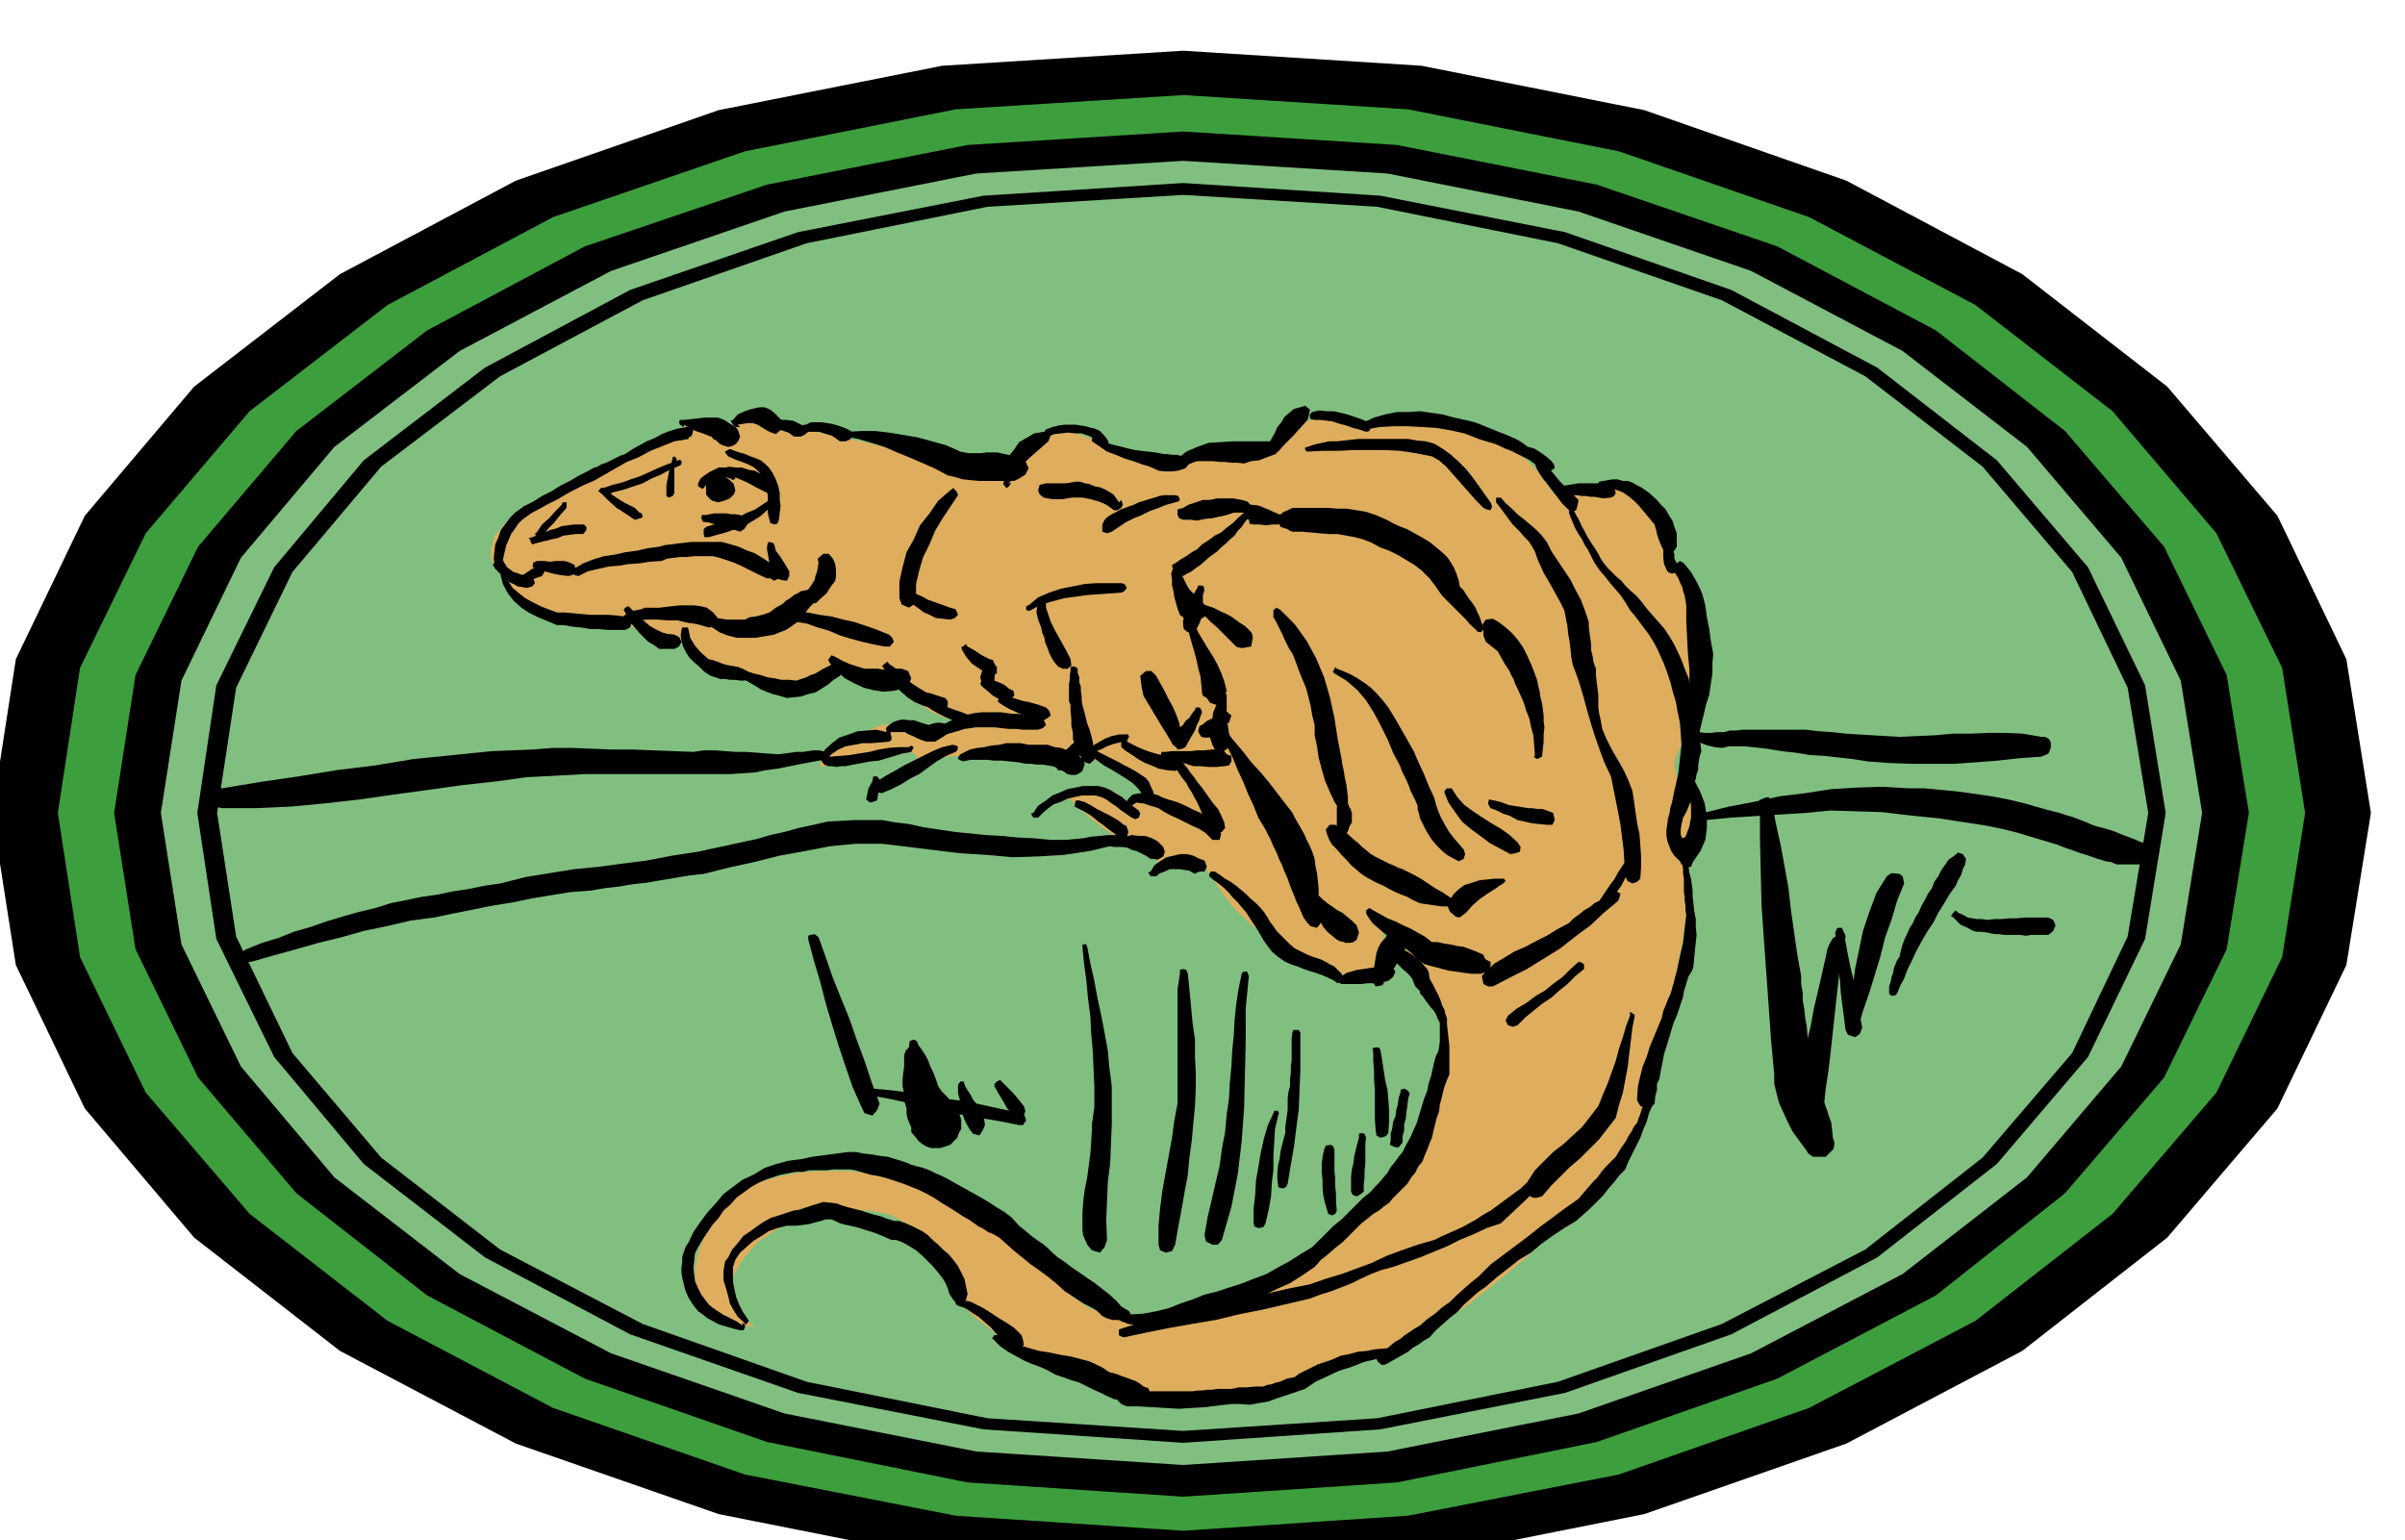 <svg xmlns="http://www.w3.org/2000/svg" width="490.455" height="314.139" fill-rule="evenodd" stroke-linecap="round" preserveAspectRatio="none" viewBox="0 0 3035 1944"><style>.brush1{fill:#000}.pen1{stroke:none}.brush3{fill:#80bf80}</style><path d="m-10 1026 30 192 87 181 138 163 184 143 222 117 256 89 282 56 304 20 301-20 281-56 255-89 222-117 183-143 139-163 87-181 31-192-31-194-87-181-139-163-183-142-222-118-255-89-281-56-301-19-304 19-282 56-256 89-222 118-184 142-138 163-87 181-30 194z" class="pen1 brush1"/><path d="m73 1026 28 182 83 171 131 153 174 135 209 110 242 84 266 52 287 19 284-19 266-52 240-84 210-110 173-135 131-153 83-171 29-182-29-183-83-170-131-154-173-134-210-111-240-83-266-53-284-18-287 18-266 53-242 83-209 111-174 134-131 154-83 170-28 183z" class="pen1" style="fill:#3d9e3d"/><path d="m144 1026 27 172 79 162 124 146 165 129 199 105 230 80 253 51 272 18 270-18 252-51 228-80 200-105 163-129 125-146 79-162 28-172-28-174-79-162-125-146-163-127-200-106-228-78-252-50-270-17-272 17-253 50-230 78-199 106-165 127-124 146-79 162-27 174z" class="pen1 brush1"/><path d="m203 1026 26 166 75 154 118 140 158 122 191 100 219 76 242 48 261 17 258-17 241-48 218-76 191-100 157-122 119-140 75-154 27-166-27-167-75-155-119-140-157-121-191-101-218-75-241-48-258-16-261 16-242 48-219 75-191 101-158 121-118 140-75 155-26 167z" class="pen1 brush3"/><path d="m249 1026 24 159 73 149 113 135 153 118 183 97 212 74 234 46 252 17 249-17 233-46 210-74 184-97 151-118 115-135 72-149 26-159-26-161-72-149-115-135-151-117-184-98-210-73-233-46-249-16-252 16-234 46-212 73-183 98-153 117-113 135-73 149-24 161z" class="pen1 brush1"/><path d="m274 1026 24 156 71 147 112 132 150 116 180 94 207 73 228 46 247 16 245-16 228-46 207-73 181-94 148-116 113-132 70-147 26-156-26-158-70-146-113-133-148-114-181-96-207-72-228-46-245-15-247 15-228 46-207 72-180 96-150 114-112 133-71 146-24 158z" class="pen1 brush3"/><path d="m628 718 14 19 12 16 9 12 10 9 11 5 14 3 19 2 26 1h40l4 1 2 1 5 3 10 3 19 5 18 4 13 4 8 3 6 5 2 4 3 6 3 6 5 8 9 6 15 6 18 5 21 4 21 2 21 1 20-2 17-4 12-6 8-5 4-3 5-2 4-1 8 1 10 3 17 7 1-1 4-1h6l9 2 9 2 11 5 11 8 11 13 10 12 13 9 12 5 11 4 6 2 3 2-5 2-13 4-17 2h-12l-11-2-8-1-9-3h-9l-12 1-14 6-19 8-16 10-13 9-9 9-6 6 1 5 7-1 14-3 18-6 20-5 18-4 18-1h13l10 3 4 6-2 10v-1l4-1 6-2 8-2 9-3 11-3 12-1 15 1 13 1 14 1h30l15-1 15-1h33l10-2 5-1-2 1h-3v1l4 1 11 3 13 1 11 2 8 2 8 4 6 4 9 7 10 8 15 12 12 9 6 5v1l-3-1-6-2-8-2-8 1-5 4-5 3-3 1-2-3-2-3-6-5-7-4-13-4h-36l-10 1-5 2v3l2 3 5 3 5 4 6 6 5 5 6 6 8 6 10 8 9 6 10 6 9 5 11 4 9 3 7 5 6 5 6 6 6 4 7 2 9-1 12-3 11-3 10 4 8 9 10 14 10 16 16 20 21 20 28 22 29 18 26 14 21 9 19 6 15 1 12-2 9-6 8-6 3-11 1-12-3-13-2-10-2-7h3l8 7 16 18 18 21 16 22 11 22 8 25 1 28-4 34-12 40-19 49-4 7-12 20-20 30-27 36-38 36-47 37-58 30-66 23-64 9-46-2-33-11-24-17-19-23-17-26-21-26-26-22-28-19-22-13-19-10-15-4-17-4-17-2-20-2-25-1-32-4h-32l-32 2-30 6-29 9-24 15-20 19-14 27-10 25-4 22 1 18 7 15 9 12 14 9 14 8 18 8 10 2h2l-6-5-9-8-10-13-5-16 2-20 13-23 20-23 26-17 28-12 30-7 29-4 28 1 25 5 21 11 15 10 12 11 10 10 9 10 6 10 6 12 4 12 6 14 3 11 6 10 7 7 9 7 8 6 10 8 10 9 11 13 17 13 29 13 37 12 44 12 44 9 43 6 39 1 31-1 28-8 34-9 35-12 39-13 39-17 39-17 37-21 36-21 36-28 39-32 38-36 37-37 31-37 26-34 16-29 6-19v-17l3-19 5-22 8-24 7-27 8-29 8-31 7-32 4-29 3-23-1-17v-13l-2-11-1-9v-9l3-9 2-10 5-6 3-6 4-6v-8l-1-10-6-15-10-19-10-21-2-14 3-11 6-11 7-14 7-19 4-27 1-37-3-40-3-30-5-23-4-19-8-18-9-17-12-20-15-24-16-23-13-13-12-6h-10l-13 2-13 5-18 5-22 2-5-3-4-6-7-10-8-11-15-15-20-14-29-15-39-15-38-10-24-3-15 1-9 4-7 4-8 4h-14l-21-3-25-6-19 2-16 5-14 9-16 10-19 10-24 9-30 7-32 3-25 1h-21l-17-2-17-6-16-6-20-9-22-9-23-8-19 2-15 7-11 11-10 12-7 13-7 9-4 7-14-3-27-6-36-10-42-11-46-12-44-10-40-8-31-2-23-2-13-5-7-6-2-4-3-4-3 2-7 7-13 15-9 4-6-2-7-6-6-6-8-6-8-1-10 5-11 15-9 7-11 6-14 5-16 6-22 7-26 10-30 13-36 20-34 20-22 19-13 16-4 15-1 10 3 9 4 5 2 2z" class="pen1" style="fill:#dead5e"/><path d="M2221 1017v42l1 42 1 42 3 43 3 42 3 42 3 43 4 43v12l3 12 3 12 6 13 5 11 6 12 8 11 9 12 3 5 6 4h16l5-5 5-5 1-8-2-6-1-10-1-9-3-8-2-7-3-8-3-8-3-8-2-7-3-7-2-7-2-6-1-6-2-7v-6l-2-7v-6l-2-12-1-12-2-11-1-10-2-11v-10l-2-11v-10l-5-28-4-28-4-28-3-27-5-28-5-27-6-27-5-26-4-7-5 1-7 3-2 7h3z" class="pen1 brush1"/><path d="m2320 1180-7 4-4 7-3 7-2 10-5 22-5 22-5 21-4 22-5 21-3 21-4 21-3 22-2 6 1 6 1 5 3 5v5l3 5 4 3 6 2 4-2 5-3 4-5 2-5 3-28 4-27 3-27 3-27 3-28 3-27 3-28 6-27-1-5-2-1-5-2-5 2 4 3z" class="pen1 brush1"/><path d="m2316 1177 1 15 2 15 1 15 2 16 1 15 2 16 2 15 2 16 3 6 9 3 6-4 3-8-3-16-3-15-3-15-2-15-4-16-3-15-3-16-3-15-2-3h-4l-2 1-2 5z" class="pen1 brush1"/><path d="m2344 1300 7-24 8-23 7-23 7-23 6-24 8-22 7-24 9-22-2-9-4-3-10-1-6 4-13 21-9 24-8 24-5 24-5 24-3 24-3 25v29l3 2 4-1 2-2zm50-46 4-10 5-9 4-11 5-10 6-13 7-13 7-12 8-12 6-12 7-11 7-12 8-11 3-7 4-7 2-7 3-6 1-7-4-6-6-2-6 5-6 4-4 6-5 7-4 8-5 7-3 8-5 7-4 8-4 7-4 9-4 6-3 7-4 6-3 7-3 6-3 8-2 7-2 9-3 4-2 5-2 5-1 6-2 5-1 6-2 6v9l3 3 5-1 2-2zm71-96 9 9 9 4 5 3 6 2h6l8 1 4 1 6 1h5l6 1h20l8 1 6-1h22l6-5 3-7-3-7-6-3h-30l-9 1h-10l-10 1h-9l-9 1-7-1h-6l-6-1-6-1-5-3-7-3-3-3-3 3-3 4 3 2zm-1445 28 7 26 8 27 7 27 8 27 8 26 9 27 9 26 12 27 3 6 10 3 6-7 3-8-10-27-9-27-10-27-9-26-11-27-10-25-9-26-9-25-5-4-5 1-3 1v5zm189 188v6l2 7 1 7 2 7 1 6 2 6 3 6 4 7 4 5 8 2 4-6 3-7-1-7-2-7-4-6-3-6-5-6-3-6-4-6-3-5-2-6h-4l-3 4v5zm46-3 5 9 6 10 5 9 9 9 6 2 6-2 2-6-2-6-8-10-6-7-8-8-6-6-2-2-4 2-3 3v3zm111-176 2 21 3 22 2 22 3 23 1 21 2 22 1 22 1 23v27l-1 6-1 8-1 6v8l-1 15-1 15-2 15-2 15-3 15-2 15-1 15v22l1 6 2 5 3 7 6 7 10 3 6-7 3-9-1-25 1-24 1-24 3-24 1-25 1-24v-48l-3-23-2-22-4-22-4-21-5-23-4-22-5-22-4-21-2-4-1 1h-3v3zm123 34-3 20v144l-4 21-3 22-4 22-4 22-4 22-3 23-2 22v24l2 7 7 3 8-2 4-8 4-23 4-21 4-23 4-21 2-22 3-22 2-22 2-21 1-21v-21l-1-21v-21l-3-21-2-21-2-21-2-20-2-5-4-1-4 1v5zm78 0-4 19-3 20-2 19-1 20-2 19-1 20-2 20-1 20-3 21-2 22-4 21-3 22-5 21-5 22-5 21-4 23 2 8 8 4h7l5-6 12-42 8-41 5-42 3-41 1-42 1-42v-42l4-41-2-5-1-1-5 1-1 2zm40 176-7 15-5 17-4 18-3 18-3 17-1 18-2 18v18l1 4 5 2 6-1 3-5 4-17 3-17 1-17 2-17v-17l1-17 1-17 4-17 1-3-1-3h-5l-1 3zm24-102-1 8v27l-1 8v8l-1 8v9l-2 7-1 8v15l-1 7-1 7-1 7v8l-2 7-2 8-2 8-1 9-2 8-1 9v9l1 9 1 2 5 1 4-2 2-4 4-24 4-23 3-24 3-23 1-25 1-24v-48l-2-3h-7l-1 3zm40 148-2 9-1 9v10l1 10v10l1 10 2 9 3 10 1 4 5 2 4-2 2-4-1-11v-10l-1-10v-9l-1-10v-27l-2-5-4-1-5 1-2 5zm44-15-2 7-2 8-2 8-1 9-2 8-1 9v19l2 4 5 2 4-2 5-4v-9l1-9v-9l1-8v-26l1-7-2-5-4-1-3 1v5zm18-108v11l1 12v12l1 13v37l1 13 1 7 5 3 7-2 3-4 1-15v-13l-1-14-1-12-3-13-2-13-2-13-2-12-2-3h-4l-4 1 1 5zm34 52-2 6-1 8-2 7-1 8-3 7-1 8-2 7v8l-1 6 7 3h4l5-6v-8l2-7v-8l2-7 1-9 1-7 1-9 2-7-2-3-4-3-5 1-1 5zm269-249-9 2-7 3-8 4-6 5-7 4-6 5-7 5-6 6-15 8-13 8-14 7-13 7-14 6-13 8-12 7-11 10-5 6 2 10 6 3h6l21-11 22-11 21-13 21-13 19-15 19-14 17-16 18-15 2-5 1-4-5-3-4 3v3zm-44 83-10 9-10 10-11 8-11 9-12 7-12 9-12 7-11 9-3 6 3 6 6 2 6-2 10-10 11-9 10-8 12-8 10-9 10-8 10-10 11-9v-6l-5-3h-2zm65 68-5 13-4 14-5 15-4 15-5 14-5 14-6 14-6 15-10 13-10 13-12 11-12 11-13 10-11 11-12 12-9 14-2 9 5 10 2 1 5 1 4-1 4-1 11-13 12-12 12-12 13-11 12-12 12-12 10-13 11-14 4-16 5-16 3-16 3-16 2-17 2-16 2-17 3-15-1-2-2-1-3-2v5zm-648-228h-11l-10 1-11 1-10 2-11 1-10 1h-20l-21-2-21-1-20-2-19-1-20-2-20-2-20-3-20-3-18-4-17-2-17-3h-34l-17 1-18 1-17 4-19 4-18 5-18 4-17 5-19 4-18 4-19 4-18 4-33 5-31 6-31 4-30 4-31 3-31 5-31 5-31 8-21 3-19 4-20 3-19 4-21 3-19 4-20 4-19 6-21 5-21 6-20 6-20 7-21 6-20 8-20 6-20 8-5 3-2 7 5 6h8l28-8 29-8 28-8 29-7 28-8 29-6 30-7 30-4 24-5 25-5 25-5 25-4 24-5 24-4 25-4 26-2 17-3 18-2 18-3 18-2 17-3 18-3 18-3 18-2 32-8 32-7 32-8 33-6 31-6 32-3h33l34 4 32 4 33 4 33 2 33 3 32-1 33-2 33-5 33-8 4-2 2-4-2-6h-4zm-367-105-8-2h-7l-7 1-7 1h-8l-7 1-8 1-7 1-15-1-13-1-14-1h-12l-14-1-13-1h-14l-13 2-26-1-25-1-26-1h-25l-26-1-25-1h-25l-25 2-51 2-49 5-50 5-48 8-49 6-49 8-48 7-48 8h-7l-5 4-2 4 1 7 4 8 9 2h43l44-2 43-4 44-5 42-6 44-6 43-6 45-5 36-5 37-2 37-2h184l15-1 15-1 15-3 15-2 15-3 15-3 16-3 17-3 1-2 2-4-2-5-4-1v3zm1099-16 6 5 8 3 9 2 9 1 9-2h20l10 1 18 2 18 3 18 2 18 3 18 1 18 2 18 2 19 3 27 2 28 1h55l27-2 27-2 27-3 28-2 5-2 4-2 2-4 1-4v-6l-2-4-5-3h-5l-23-4-22-1h-22l-22 1h-23l-22 2-23 1-22 1-17-1-17-1-17-1-16-1-18-2-16-1-17-2h-80l-8 1h-8l-7 2h-9l-8 1h-8l-7-1v3h-2l-5 3v1l4 2zm12 102 31-3 32-2 31-2 32-2 31-3 33 1 32 1 34 4 19 2 20 2 19 3 20 3 19 3 20 4 20 5 20 6 10 3 10 3 10 3 10 4 9 3 11 4 10 3 11 4 4 1 6 2 7 1 7 3h32l4-2 4-6 4-5v-5l-2-5-6-4-5-1-9-4-8-3-8-3-7-3-9-3-7-2-8-2-6-2-9-4-8-3-8-3-7-2-9-3-8-2-8-2-7-2-21-6-21-5-21-4-21-3-21-3-21-2-21-2h-20l-33-2-32 1-33 2-32 5-33 4-32 7-32 6-32 8-3 1v5l1 2 5 1zM758 622l9 9 11 10 5 3 6 4 6 4 6 4 4-1 6-2-1-5-3-1-6-6-6-3-6-3-5-3-11-7-9-9h-6l-3 4 3 2z" class="pen1 brush1"/><path d="m764 625 11-4 12-3 12-4 12-4 11-6 12-5 11-6 12-5 3-2v-4l-2-2-4 2-12 4-12 5-11 5-11 5-12 4-11 4-12 3-12 4-3 1v5l1 1 5 2z" class="pen1 brush1"/><path d="m848 582-3 9-2 11-2 10v14l3 2 5-2 2-4v-31l3-9v-3l-3-3-2 1-1 5zm40 34 6-8 9-4 9-3 10 3 3 2 3-2-1-6-2-4-6-4h-12l-6 3-6 3-6 4-5 4-3 6v4l4 2 1 1 2-1zm31-40 9 4 11 4 5 2 6 3 4 3 5 5 3 6 4 7 1 7 2 8v23l2 8 1 4 5 2 4-1 2-5 1-9 1-8-1-9v-8l-2-9-3-8-4-8-4-6-6-6-5-4-7-3-6-2-7-3-7-2-6-2-5-2h-2l-5 3v1l4 5z" class="pen1 brush1"/><path d="m971 631-9 6-9 6-10 4-10 5-11 3-10 4-11 3-10 3-3 3v6l1 4h5l11-3 11-3 11-4 12-4 10-6 10-6 9-8 9-7 2-3-2-3-2-3-4 3zm-80-12v5l4 5 4 3 7 2 8-2 7-3 5-5 2-5-2-8-5-5-7-5-8-1-7 1-4 5-4 5v8zm77 71v4l1 5 1 6 1 6 3 10 6 9 6 2 7 1 3-6v-6l-6-10-5-8-6-8-2-8-2-2-4-1-2 1-1 5z" class="pen1 brush1"/><path d="m730 727 12-6 13-3 13-3 13-1 12-2 14-1 13-2 15-1 7-3 9-1 7-1h9l8-1h25l8 2 9 3 9 3 9 4 8 4 8 4 8 4 9 4h4l5 3 4-2 5-4-1-5-5-4-9-8-9-6-10-6-9-3-11-5-10-3-11-3h-39l-8 1-9 1-7 1-9 1-7 2-15 2-13 3-15 2-13 3-14 2-13 4-13 5-12 7-2 4 2 2 1 2 5 1z" class="pen1 brush1"/><path d="m678 718 9 3 11 3 10 2 10 1 6-2 3-4-2-8-4-2-5-2-4-1h-10l-8 1-8-1h-8l-5 2-1 5 1 1 5 2zm-53 0 8 8 10 9 5 2 5 3 6 1 6 1 7-2 3-4-2-6-4-3-6-1-6-1-5-2-4-1-8-6-5-8h-10l-3 5 3 5z" class="pen1 brush1"/><path d="m659 736 7-3 7-2 5-2 6-2 3-5v-4l-2-3h-4l-8 2-6 4-6 4-5 5-3 1v2l1 2 5 1zm-24-21v-10l2-9 2-8 3-7 3-7 5-7 4-6 5-5 11-8 11-6 11-6 12-6 10-6 11-6 12-6 12-5 14-8 14-8 14-8 15-6 15-8 15-6 15-6 18-3v-2l3-1 2-4 1-5-5-4-4 1-11 2-10 3-10 4-9 5-10 4-9 5-9 5-9 6-6 2-6 3-6 3-6 3-6 2-5 3-6 2-5 3-12 6-12 7-12 6-11 7-12 6-11 7-12 6-11 8-6 6-6 8-6 8-3 9-4 9-1 9-1 9 2 10 2 4 5 2 2-3 1-3z" class="pen1 brush1"/><path d="m863 536 7 4 8 4 9 3 10 4h1l2 3 4 2 4 4 4 2 7 2 5-1 5-3 3-4 2-5-3-9-6-6 1 1 2 2-8-5-6-4-8-3h-16l-9 1-9 1-9 1h-5l-1 3 1 3 5 3v-3z" class="pen1 brush1"/><path d="m931 536 6-1 7-1h6l6 2 8 5 7 4 8 3 7-6 3-9-6-6-6-6-5-4-7-3h-6l-10 2-9 3-9 4-6 7-3 1 3 5 3 3h6l-3-3z" class="pen1 brush1"/><path d="M977 542h6l6 2 6 2 7 5h9l4-2 5-4-3-7-6-2-10-5-9-1h-9l-9 3-3 1v5l1 4 5 2v-3z" class="pen1 brush1"/><path d="M1017 545h17l6 2 10 3 10 7h7l5-2 4-4-2-7-4-2-7-3-6-2-7-2-6-1-7-1h-14l-6 3h-3v3l1 4 2 2z" class="pen1 brush1"/><path d="m1067 551 16 3 17 5 16 5 16 7 15 6 16 7 16 7 17 9 9 2 10 3 10 1 11 1h44l4-2 2-1 8-5 4-8-4-9-8-3v3l-4-5-5-2-5-1-5-1-8-2h-14l-7 1h-15l-6-1-5-1-18-8-18-5-18-5-18-3-18-3-18-2h-17l-17 1h-5l-1 3v2l3 1z" class="pen1 brush1"/><path d="m1273 610 6-6 5-7 3-7 5-5 7-7 8-7 8-7 8-7 2-5 1-4-5-3h-4l-12 2-10 6-9 5-6 9-7 9-3 10-3 10v11l-1 4 4 5 3-2 3-4h-3z" class="pen1 brush1"/><path d="m1323 551 7-3 9-1 9-1 9 1h8l9 3 8 4 9 6 3 3 3 1 2-6-2-4-5-6-4-4-6-3-5-1-7-2-6-1-7-1h-14l-7 1-8 2-8 3-2 3 2 3v2l3 1z" class="pen1 brush1"/><path d="m1378 557 9 6 10 7 11 4 12 5 10 3 11 4 10 3 11 5 8 1h9l8-1 9-3 4-5 2-4-4-7-5 1-8-2h-6l-7-1h-4l-10-2-9-1-9-1-8-1-9-2-7-2-9-2-7-2-9-4-7-5h-5l-1 3v3z" class="pen1 brush1"/><path d="m1489 588 5-1 6-1 5-2 6-2h20l8 1h7l8 1h7l9 1 9-3 10-1 10-4 11-4 3-5v-8l-4-4-5 1h-48l-15 1-16 1-14 5-14 6-11 9-4 1 1 5 1 3h5z" class="pen1 brush1"/><path d="m1613 570 9-10 10-10 9-10 9-10 2-7 1-6-6-5-6 2-8 2-6 5-6 5-4 7-5 6-3 7-4 7-4 7-3 5 3 5 7 2 5-2zm46-40h7l9 1 7 1 9 3 8 2 8 3 8 2 9 3 4-1 2-5v-5l-3-1-9-4-9-3-9-3-8-2-9-2h-9l-9-1-9 2-3 3v4l1 2 5 1z" class="pen1 brush1"/><path d="m1724 542 17-3 18-1h18l18 1 17 1 18 3 18 4 18 7 6 2 7 2 7 2 7 3 6 3 8 3 6 3 8 4 8 4 7 5 7 4 9 5 3 1 7-4-1-5-3-4-7-6-7-5-8-5-8-2-8-6-7-4-7-3-7-3-8-3-7-3-8-3-7-3-8-3-8-2-9-2-9-2-15-4-14-2-14-2-14 1h-15l-15 3-14 4-13 6-3 3v3l1 3h5z" class="pen1 brush1"/><path d="m1937 585 2 6 4 7 4 6 5 6 6 8 7 9 6 8 9 9 3 2 6-2 2-7 1-6-10-10-9-9-5-5-4-5-5-6-4-5-6-6-6-6-3-3-3 3-3 1 3 5z" class="pen1 brush1"/><path d="M1974 625h16l6 1h5l6 1h5l5 1 7 1 9-1 4-2 2-4-2-7-4-2-9-3h-32l-6 1-6 1-6 1-5 1-1 5 1 4 5 2zm-324-55 19-1h20l19-1h39l20 1 20 3 20 4 9 5 9 8 8 9 8 9 7 8 8 9 7 8 9 9 4 2 5 1 2-5-2-5-8-11-7-10-8-11-8-10-10-10-9-8-11-8-10-6-11-3-11-1-11-2h-63l-9 1-9 1-9 1h-10l-9 2-9 2-9 3-3 1v2l1 2 2 1z" class="pen1 brush1"/><path d="M2023 616h9l10 3 7 3 7 5 6 5 6 6 5 6 5 6 5 6 5 6 2 7 1 5 3 9 3 7 3 6 7 3 6-4 3-5v-17l-3-8-2-7-5-8-4-7-6-6-5-6-10-9-10-7-6-3-5-3-6-2h-6l-7-2h-6l-6 1-6 1-5 1-1 2 1 4 5 2z" class="pen1 brush1"/><path d="m2100 687-1 8v9l1 8 4 9 3 2 3 1 4-1 5-2v-5l-3-5-3-6v-5l-2-7-1-6-2-4-4 1-2 1-2 2z" class="pen1 brush1"/><path d="m2113 721 2 4 3 5 2 5 3 6 1 5 2 6 1 6 1 6v20l1 20 1 20 2 21v19l1 20-2 20-3 20 1 6 5 3 6-2 4-4 3-13 3-12 3-13 4-12 2-14 2-13v-13l1-12-3-16-2-15-3-15-2-15-4-15-6-13-8-14-9-11-5-3-4 3-4 5 1 5z" class="pen1 brush1"/><path d="m2137 909-3 9v31l-3 9-2 11-2 5v6l-2 6v10l3 2h6l3-3 1-6 2-6 1-6 2-5v-6l1-6 1-6 2-5-1-10-1-10v-10l2-10-1-2-2-1-4-1-3 4z" class="pen1 brush1"/><path d="m2122 977 2 6 3 7 2 7 3 7 1 6 1 7v15l-1 5-1 6-2 5-2 6-3 5-2 6-2 5-2 5-1 8 4 8 8 1 7-5 9-13 6-14 2-15v-15l-3-17-6-15-8-15-9-13-2-2-4 2-3 3 3 4z" class="pen1 brush1"/><path d="m1980 647 2 6 3 7 3 7 4 7 4 6 4 8 4 6 4 8 4 8 6 9 7 8 7 9 6 7 7 8 6 9 6 10 6 7 6 8 6 8 6 8 5 8 5 9 4 9 5 11 4 11 4 12 3 12 4 13 2 12 3 14 1 13 1 15-1 9-1 9-1 9-1 9-2 9-2 9-2 9-2 10-2 6-1 7-2 7-1 8-1 6v7l1 7 3 8 2 5 4 6 5 5 7 6 3 4 6-1 2-5 1-5-6-10-5-9-3-6-2-6v-6l1-6 2-9 4-7 3-7 3-8 2-9 2-9 1-9 2-8 1-9 1-9v-9l1-8-1-12v-11l-2-11-1-10-3-10-2-10-2-10-2-10-5-12-4-11-5-11-5-10-6-10-6-9-8-9-7-8-7-8-6-8-7-8-8-7-6-6-5-6-6-5-5-5-6-6-5-6-4-6-3-6-5-8-4-6-5-8-3-6-4-7-3-7-4-7-3-6-2-3h-4v6z" class="pen1 brush1"/><path d="M2122 1060v18l1 7v6l1 6v6l1 6v17l1 6v5l1 6v6l1 6-1 8-1 9-1 9-1 9-2 8-2 9-2 9-2 10-2 7-2 8-2 7-2 7-3 6-3 8-3 7-2 9-5 12-5 12-5 12-4 13-5 12-3 12-3 13-1 15v3l4 7 9 3 5-2 4-4 1-10 2-7v-8l3-6 2-11 2-10 2-11 3-9 3-10 3-10 3-10 4-9 2-6 2-6 2-6 2-6 1-7 2-6 2-7 2-6 4-6 2-6 1-11 1-10 1-10 1-9-1-10v-10l-2-10-1-10-1-8v-8l-1-8-1-7-2-7-1-7-1-6-1-6-1-6v-17l-1-2-2-1-3 1v2z" class="pen1 brush1"/><path d="m2076 1393-4 6-2 7-2 5-2 6-4 5-3 6-4 6-3 6-7 10-6 10-6 6-6 6-6 7-5 7-6 6-6 7-6 7-6 7-17 12-16 12-15 11-15 12-16 12-16 12-16 12-15 15-10 8-9 8-9 8-8 8-10 7-9 8-10 7-9 8-7 4-6 4-6 4-6 5-7 4-6 5-6 5-6 6-5 5 2 4 5 4 5-1 7-4 7-4 7-4 7-4 6-5 7-4 7-5 7-4 8-9 9-8 9-8 9-7 8-9 9-8 9-8 10-7 14-12 14-11 14-11 15-9 13-11 14-10 15-10 15-9 9-8 9-8 8-8 8-8 7-9 7-8 7-9 7-7 4-10 5-10 5-10 5-10 4-11 4-9 3-11 4-9-2-4-4-3-2 2-1 2z" class="pen1 brush1"/><path d="M1770 1701h-12l-11 1-12 1-10 2-11 1-11 3-11 2-11 5-6 2-6 2-6 2-6 3-6 3-6 3-6 3-5 4-10 2-9 4-5 1-5 2-6 1-5 2h-10l-10 1h-11l-9 2h-18l-6 1h-7l-6 1h-6l-6 1h-65l-5-1-5-1h-6l-6 2h-5l-4 3 1 8 5 5 2 1 5 2h15l17 1 16 1 18 1 16-1 17-1 16-2 17-2h11l12 1 11-2 12-2 11-4 12-4 12-4 12-4 13-9 15-7 15-7 16-5 15-6 17-4 17-4 18-4 1-2 2-1-2-4-4 1z" class="pen1 brush1"/><path d="m1255 1692 7 7 10 7 9 5 11 6 9 4 11 4 9 4 11 6 9 3 11 4 10 3 10 5 8 4 9 4 8 4 9 4 9 1 9 2h19l5-3 4-7-3-7-6-2-5-4-5-3-6-2-5-2-6-2-5-2-6-2-5-1-9-6-8-4-9-4-8-2-15-4-13-2-14-3-13-2-14-4-13-4-12-6-11-6h-6l-3 4 3 3z" class="pen1 brush1"/><path d="m1209 1648 9 3 9 6 8 5 8 7 7 6 7 8 7 7 9 8h7l6 2 6-2-1-7-2-6-9-9-9-6-10-6-9-6-11-7-10-5-6-3-5-1h-13l-1 3v1l3 2z" class="pen1 brush1"/><path d="m943 1664-6-9-4-8-4-10-2-9-2-10v-19l3-9 6-9 9-8 8-7 10-6 9-6 11-4 12-3h12l8-1 8-1 7-2 8-2 6-2h7l5 2 6 3 8 2 9 2 8 2 9 3 7 2 8 3 7 3 9 4h6l8 3 9 5 8 5 8 7 6 6 7 7 6 7 7 9 3 5 3 7 2 7 4 6 4 5 9 1 4-4 2-8-2-10-2-9-4-8-4-8-6-8-6-7-7-6-6-6-7-6-6-6-7-5-6-3-8-4-7-3-8-3h-7l-9-3-8-3-8-2-7-2-9-3-8-2-8-2-7-2-8-3-8-1-9-1-6 2-7 2-6 2-6 2-6 2-7 1-6 2-6 2-6 2-10 3-9 5-9 6-8 6-9 6-7 9-7 8-5 10-4 5-1 6-1 6v12l2 6 2 7 2 7 2 9 5 9 5 8 9 8 1 2 2-2 2-3-2-3z" class="pen1 brush1"/><path d="m937 1673-7-5-6-3-6-3-6-3-6-4-6-4-5-4-4-5-6-8-4-8-4-9-1-8-1-9 1-9 1-9 4-8 6-10 6-9 6-9 8-9 6-9 9-8 8-9 10-7 8-6 9-5 9-4 9-3 9-3 10-2 10-2h10l7-2h23l7-1h22l6 1 7 2 7 2 7 2 7 1 8 2 7 2 9 3 9 3 10 4 10 4 10 5 9 5 9 6 10 6 11 7 6 4 7 4 6 4 7 5 6 3 6 4 7 3 7 4 9 8 10 9 10 8 11 9 10 7 11 8 11 9 11 10 5 3 6 4 6 4 6 4 6 3 6 3 6 4 6 6 6 3 7 2h7l7 1h5l5-3-1-5-2-4-10-6-6-7-10-9-9-7-9-7-9-6-10-7-9-6-9-7-9-6-7-6-6-6-6-5-6-4-7-5-6-5-6-5-5-4-9-10-9-7-10-6-9-6-10-6-9-5-9-5-9-5-9-5-7-4-8-4-7-3-8-4-8-3-8-2-7-2-10-4-10-3-10-3-9-1-11-2-10-1-10-2h-10l-15 2-15 2-15 2-14 3-16 2-15 4-15 5-13 8-15 7-12 9-12 9-10 12-10 11-9 12-9 13-6 13-4 6-2 6-2 6v7l-1 6v7l1 7 2 8 2 8 4 9 5 8 7 9 6 4 6 5 6 3 7 4 6 2 7 2 7 2 8 2h4l2-3v-5l-3-1v3z" class="pen1 brush1"/><path d="m1409 1664 7 4 8 3 8 1 8 1h11l11 1 11-2 11-1 10-4 11-3 10-3 11-3 17-6 17-6 17-6 18-5 16-8 16-7 16-10 16-11 8-9 9-7 9-8 9-7 8-8 8-8 8-8 9-7 6-5 7-4 6-5 7-5 5-6 6-6 6-6 6-6 5-8 5-6 4-8 5-6 3-8 3-7 3-8 3-7 2-9 2-8 2-8 3-8 1-9 2-7 2-9 2-7 3-8 3-7v-36l-1-9-1-9-1-9v-8l-2-5-1-5-3-6-2-6-2-5-2-4-5-10-5-9-1-8-2-4-8-9-8-7-9-6-9-3-6-3-3 3-3 5 3 5 1 4 5 5 6 6 7 6 5 6 4 10 3 3 3 3v3l3 3 5 7 6 8 3 3 3 5 2 5 3 6v24l-1 6-1 6-3 6-2 7-2 9-2 9-3 9-2 10-4 10-3 10-3 10-3 10-4 9-4 9-5 9-5 10-5 6-5 7-5 6-4 7-5 6-5 6-6 6-5 6-10 8-9 9-9 9-9 9-10 8-9 9-9 9-9 9-15 9-14 9-15 8-14 8-16 6-15 6-16 5-15 5-16 4-15 6-15 5-15 6-16 4-16 3-16 1-15-1-5-1-1 4v1l3 2z" class="pen1 brush1"/><path d="m1727 1158 5 7 8 7 7 6 9 6 8 6 8 6 8 6 9 9 4 3 5 3 7 2 8 2 7 2 8 2 7 1 7 1 7 1 8 1h12l8-3 4-6v-6l-6-3-2-3-1-3-9-4-8-3-8-3-8-1-9-2-7-1-9-2h-7l-9-7-9-5-9-5-9-4-10-5-10-4-9-5-9-5-5-3-4 3v4l3 5zm96-157 5 12 9 13 8 11 12 10 11 8 12 9 13 7 13 7 6-1 6-2 1-6-4-6-11-10-10-7-12-7-11-7-12-8-11-8-9-10-7-11h-6l-3 3v3zm58 19 8 3 8 4 9 3 9 5 9 2 9 2 9 1 10 1h7l3-6-2-9-8-3-6-2h-6l-7-1h-5l-6-1-6-1-6-1-6-1-11-4-9-2-5-1-1 4v2l3 5zm-197-170 15 9 14 12 11 13 10 16 8 15 9 18 7 17 9 17 2 6 3 6 3 6 3 7 2 6 3 6 3 6 3 7v5l2 6 1 5 3 6 5 10 7 11 6 7 7 7 6 5 9 5 6 3 6-3 2-6-2-6-7-8-6-7-6-8-4-7-5-9-4-9-3-9-2-8-7-15-6-15-7-15-6-14-8-14-8-14-8-14-8-13-7-9-7-8-8-8-8-6-9-6-9-5-9-4-8-3-2-2-1 2-2 4 2 2zm213 259h-11l-9 1-10 1-9 3-10 3-8 6-6 6-5 8-2 4 1 6 2 4 5 4 2 2 5 1 4-3 4-3 8-9 9-8 10-7 11-7 4-3 5-3 2-2 1-1-2-3h-1z" class="pen1 brush1"/><path d="m1847 1143-9-6-9-5-9-6-9-5-9-6-9-6-9-5-8-4-6-3-6-2-6-3-5-2-6-3-6-3-6-3-5-3-6-5-5-4-5-5-4-3-10-9-10-8-5-3h-7l-5 6 2 7 3 7 3 5 6 6 6 7 6 6 6 7 6 5 7 6 6 4 9 5 6 3 7 3 7 4 8 4 7 3 8 3 7 4 9 4 6 1 7 1 7 1 7 1h6l6 1 6 1 7 3 4-1 2-2-1-3h-2z" class="pen1 brush1"/><path d="m1696 1060 2-6 3-5 2-6 3-5v-12l-2-5-2-4-3-8-6-2-5 5-1 8v40l3 3 4-2 2-1z" class="pen1 brush1"/><path d="m1702 1023-1-9v-8l-1-8-1-8-2-9-1-7-2-9-1-7-5-26-4-26-6-27-7-24-10-24-12-22-15-21-18-18-5-3-4 3v9l3 5 3 6 3 6 3 6 2 5 3 6 3 6 4 6 4 10 4 11 4 10 5 12 3 11 3 12 2 12 3 12v13l3 14 2 14 4 15 4 14 6 14 6 13 9 14 3 2 3 1 5-3 1-6-3 3zm244-68 1-10 1-9v-9l1-9-1-8v-7l-1-8-1-7-2-8-1-7-2-8-1-6-4-11-4-10-5-11-5-10-7-10-7-8-9-8-8-6-7-4-9 1-4 6 1 10v4l3 8 5 4 5 4 5 4 4 7 5 9 6 9 2 5 3 5 2 6 3 6 4 9 4 9 3 10 4 10 2 10 3 11 1 12 1 12-1 4 4 2 4-2 2-1z" class="pen1 brush1"/><path d="m1872 792-3-8-2-6-3-6-2-5-4-6-4-5-4-6-3-5-5-5-1-7-3-9-3-7-4-7-4-6-6-6-6-5-6-5-5-4-10-6-9-5-9-5-8-3-9-4-7-4-9-4-7-3-12-4-12-2-12-2h-12l-12-1h-45l-6 3-5 2-4 3-3 3v7l3 6 9 3 3 2 3 1h11l12 1 11 1 12 1h11l11 2 11 2 11 3 10 4 11 6 11 4 12 6 10 6 10 6 9 7 10 10 3 4 4 5 4 6 5 7 6 6 7 7 8 8 9 9 5 6 8 7 1 2 5 1 3-4v-5 3z" class="pen1 brush1"/><path d="m1616 650-9-4-9-4-10-4-9-1-6 2-3 8-1 5 7 4 1 5 5 1h8l8 1 7-1h8l4-2 2-4-1-3-2-3z" class="pen1 brush1"/><path d="m1570 647-7 6-7 7-8 6-7 6-8 4-8 6-8 5-6 6-7 4-7 5-7 4-7 5-3 5v5l5 5 8 1 5-3 6-3 5-4 6-4 10-9 11-8 5-5 6-5 5-5 6-5 4-6 5-5 4-6 5-6 2-5-2-1-3-2-3 2z" class="pen1 brush1"/><path d="m1480 718-2 6 1 8v7l2 8 1 7 2 7 2 7 3 8 5 4 8 2h12l5-3 4-3-1-7-2-6-4-4 1-1-6-5-5-4-5-5-3-5-3-6-3-6-2-6-1-6-3-2-3-2-4 2 1 5z" class="pen1 brush1"/><path d="m1511 767 5 6 6 6 6 6 7 6 6 6 6 6 6 6 7 7 2 1 6 1 5-1 6-1 1-6 1-5-1-5-1-2-8-8-8-5-8-6-7-4-9-4-8-4-9-3-8-3-2-3-4 3v4l3 2z" class="pen1 brush1"/><path d="m1511 742-3 5-3 6-3 6-2 6-3 6-2 6-2 6v6l1 5 5 4h7l5-6 3-6 2-6 1-6 1-5v-18l2-6-1-5-2-1h-5l-1 3z" class="pen1 brush1"/><path d="m1499 792 2 9 3 11 3 10 3 11 2 10 3 11 1 10 1 11 1 3 5 3 4 6 9 3 6-4 3-8 1-2 2-4-3-12-4-11-5-11-5-9-7-11-6-10-6-10-4-9-2-4h-4l-2 2-1 5z" class="pen1 brush1"/><path d="m1542 878-4 6-4 8-3 7-1 8-3 8v16l3 9 3 6 9 3 4-2 4-3 2-5 2-6-3-7-1-7-1-6v-6l-1-7v-24l-3-1h-2l-1 3z" class="pen1 brush1"/><path d="m1542 930 7 13 7 14 6 15 7 15 6 15 7 15 6 15 9 15 3 6 4 8 3 7 4 8 3 8 4 8 3 8 4 9 2 6 3 8 3 7 3 8 3 6 3 7 3 7 5 7 4 4 8 2 4-5 2-8-2-10-1-9-1-9v-9l-1-10-1-9-2-9-1-9-3-9-3-7-4-8-3-7-4-7-4-7-4-7-3-6-10-13-10-13-10-13-10-12-12-13-10-13-11-13-10-12h-6l-2 4 2 2z" class="pen1 brush1"/><path d="m1653 1140 3 6 3 6 4 6 4 7 3 5 5 6 6 5 6 5 4 2 5 1 2 1h6l4-1 4-3 3-9-3-9-6-6-6-5-6-5-6-3-7-5-6-4-6-5-4-4-6-4-6 4-3 3 3 6zm-71-499-8-8-7-2-11-2h-20l-9 2h-9l-9 3-9 3-7 4-7 2v7l2 4 5 2h9l9 1 9-2 10-1 9-2 9-2 9-3h16l6 3 4-2 2-1-1-5-2-1zm-99-16h-14l-6 1-6 2-7 2-6 2-7 2-6 3-6 2-5 2-6 2-5 3-6 3-5 3-4 4-3 6v9l6 2 6-2 9-6 9-6 10-5 10-4 10-5 11-4 10-4 11-3 4-1 2-2-2-5-4-1zm-71 9-4-6-3-4-5-3-5-3-7-3-6-1-7-3-6-1-6-2h-6l-6 1-6 1h-25l-8 2-2 7 2 5 5 4 5 1 6 1h13l6-1 6-1h13l10 2 11 3 9 4 10 7h4l5-3 2-4-2-6-3 3zm133 269h-8l-6 3-8 4-6 5-3 1-1 3-1 4 2 4 2 3 5 1h4l5-1v-3l1 2 2 1 4-6 5-5 4-5 5-2 2-6 1-3-6-5-6 1 3 4zm-37-7-4 5-3 5-5 4-3 5-5 4-3 5-2 5v12l3 5 6-1 4-2 6-11 6-10 2-6 3-6 2-6 2-5-1-3-2-3h-5l-1 3z" class="pen1 brush1"/><path d="m1493 933-3-11-2-10-4-11-4-9-6-11-5-10-5-9-5-9-6-6h-7l-7 6 1 9 1 7 2 9 4 7 5 8 4 7 5 8 4 7 5 8 5 8 5 9 4 3h5l4-4v-6zm-22 25 8 2 9 2 9 2 9 3h9l10 1h10l10-1 6-1 3-5v-7l-6-2-4-5-5-1h-10l-9 1h-9l-8 1h-25l-7 1h-5l-1 3 1 4 5 2zm-105 6 5-6 6-5 7-5 7-3 6-3 8-3 8-2 9-1 2-5 1-1-2-4-1 1h-10l-9 2-8 3-7 4-7 4-7 6-6 6-5 6-3 1v5h6z" class="pen1 brush1"/><path d="m1415 943 6 5 8 5 7 5 9 5 8 3 9 4 10 2 11 1 4-2 2-4-1-5-5-4-9-3-8-2-8-2-7-2-8-3-7-3-8-4-6-3-4-3-3 3v7z" class="pen1 brush1"/><path d="m1480 964 4 6 4 6 4 6 5 6 3 6 4 6 3 6 4 7 4 9 4 10 4 8 7 7 6 5 6-2 4-5-1-7-4-9-4-8-6-7-5-7-5-7-5-7-5-6-4-6-5-6-4-6-5-6-4-5-5-2-4 2v6zm-102-9 7 5 8 6 9 5 10 6 8 5 9 6 7 7 7 9 3 3h6l4-5-1-4-3-6-2-5-4-5-3-2-9-6-7-4-8-4-7-4-8-4-8-4-8-4-7-4h-3l-3 3v1l3 5z" class="pen1 brush1"/><path d="m1428 1017 6-4 9 1 9 3 10 3 6 4 9 5 9 4 10 5 8 4 9 4 8 5 9 9h9l2-7-2-6-4-6-3-5-6-5-6-2-7-4-7-3-6-3-6-3-7-3-6-2-7-2-6-2-6-3-6-2-6-1h-11l-5 1-5 1-4 4-3 4v2l4 3 2 1z" class="pen1 brush1"/><path d="m1310 1032 6-6 7-6 7-5 9-3 8-4 9-2 9-2h17l8 2 6 3 7 5 6 4 6 5 6 4 7 5 5 2 4-2 2-5-2-4-8-6-6-5-7-6-7-4-8-5-7-3-8-2h-19l-10 2-10 2-9 4-10 4-9 7-9 6-6 9-3 1 3 5h6z" class="pen1 brush1"/><path d="m1360 1020 6 3 7 4 6 4 7 6 6 4 6 5 7 5 7 6 4 2 6-2 2-7-2-6-1-2-3-1-6-5-5-3-7-4-6-3-10-5-8-5-8-4-8-2-3 1v2l-1 5 4 2z" class="pen1 brush1"/><path d="M1406 1069h11l6 1 6 3 5 1 6 3 6 3 6 4h3l6 1 7-4 2-6-2-6-7-7-7-4-9-3h-8l-9-1-8 2-9 1-8 3-2 1-1 5 1 2 5 1zm53 37 5-4 6-2 6-3h13l6 1 6 1 7 4 1-1 5-2h6l3-6-3-8-6-2-8-4-8-2h-9l-8 2-9 2-8 5-7 5-5 8-3 1 3 5h7zm67 0 6 5 7 5 6 5 6 6 5 6 6 6 5 6 6 7 5 8 6 9 5 8 5 9 5 7 6 8 7 6 10 7 7 3 9 3 7 3 9 3 7 2 8 3 7 3 8 4 4 3 5-3 2-5-2-4-5-5-4-4-6-3-5-3-6-3-6-2-6-2-5-2-8-4-8-4-7-6-5-5-6-6-5-5-4-6-4-5-4-7-4-6-5-6-5-5-7-6-6-6-6-5-6-5-7-5-7-4-7-5-6-4h-5l-2 3v3z" class="pen1 brush1"/><path d="M1693 1242h25l8-1h9l8-1 9-2 6-5 3-7-5-6h-15l-7 1-7 1-6 1-8 1-7 2-7 2-6 4-5 1-1 5 4 3 2 1z" class="pen1 brush1"/><path d="m1746 1238 7-9 7-8 6-11 7-9v-14l-3-5-3-2-6-3h-5l-5 1-2 5-3 3-4 5-3 6-2 6-1 6-1 6-1 6-1 7v12l3 5 7-1 3-2v-4zm-432-483-5 9-1 9 2 9 4 10 1 6 3 7 1 6 3 7 2 6 3 6 3 5 5 6 6 3h6l5-4-1-8-5-10-5-9-5-9-5-9-5-10-3-9-3-9v-9l-1-5-2-1-4 1-3 5 4-3zm37 92-1 5v6l-1 5v22l2 5v8l1 9v9l2 9v8l3 8 3 8 6 9 3 4 6 2 6-5v-7l-1-9-1-7-2-8-2-7-3-8-2-8-2-8-2-7-1-6v-6l-1-6v-5l-2-6v-6l-2-6v-5l-2-2-4-1-3 1v5z" class="pen1 brush1"/><path d="m1357 936-5 4-5 5-6 5-6 5-4 6 1 6 3 5 9 1 8-6 7-7 5-9 5-8-1-8-2-2-5-1-4 4z" class="pen1 brush1"/><path d="m1215 961 10-2h20l10 1h9l10 1 10 1 11 2h6l7 1h7l7 1 6 1 6 2 6 3 7 5 5 1h6l4-2 4-3 3-9-6-9-8-5-8-3-8-3-8-1-9-3h-24l-10-2h-18l-9 2-10 1-9 2-9 1-9 2-6 3-6 3-3 4v2l4 2 2 1zm-13-21-13 3-12 5-12 6-12 6-12 6-12 7-11 6-11 7-4 4 1 5 3 5 6 1 12-5 12-6 11-7 12-6 11-8 11-8 12-7 12-5 2-2 1-4-2-2-5-1z" class="pen1 brush1"/><path d="m1101 986-5 9-2 9-1 5 5 4 4-1 5-2 1-7 1-5v-5l1-4v-5l-3-4h-5l-1 6zm46-43h-13l-13 1-12 2-12 3-13 2-12 2-12 1-12 1h-5l-4 6 1 4 5 2h5l6 1 5-1h6l10-2 11-2 10-2 11-1 10-3 10-3 10-3 11-2 1-2 2-4-3-2-3 2z" class="pen1 brush1"/><path d="m1042 961 7-9 9-6 9-4 11-2 10-2h12l11-1 11-1 3-2v-4l-2-7-4 1-13-3-12 1-12 1-11 4-12 4-9 7-9 8-5 12v1l3 5 1-1 5-2h-3z" class="pen1 brush1"/><path d="M1125 924h17l5 3 5 2 6 3 5 2 6 2h11l5-3 5-3 6-4v-8l-4-5-8-1-6 1-6 2-7-2-6-2-6-2h-6l-7-1-6 1-6 2-6 4-4 4 1 5 1 2 5-2z" class="pen1 brush1"/><path d="m1184 930 6-2 7-2 7-2 7-2 6-2 8-1 6-1h24l9 1 9 1h9l9 1h19l6-2 4-4-3-7-7-2-9-2-8-1-8-2h-7l-8-1-7-1h-24l-9 1-9 2-9 3-9 3-8 4-8 4-6 5-4 1 1 5 1 2 5 1z" class="pen1 brush1"/><path d="m1261 887 6 4 7 4 7 3 8 4 6 2 7 3 7 1 8 1 4-2 5-4-2-6-4-4-8-3-7-2-7-2-6-1-7-2-6-2-6-2-6-1h-5l-1 3-2 4 2 2z" class="pen1 brush1"/><path d="m1239 866 7 6 7 6 7 4 7 2 7-1 6-5-1-6-6-3-6-5-7-3-8-3-6-2h-5l-2 3-2 4 2 3zm-24-44 5 8 7 8 9 6 10 6 6 2 6-2v-8l-3-4-8-7-8-4-9-6-9-5-2-3-4 3-2 1 2 5z" class="pen1 brush1"/><path d="m1243 835-2 6-2 7-2 7 2 7 2 5 8 2 4-1 2-6v-7l1-7-1-6v-4l-2-5-4-1h-3l-3 3zm-127 9 5 9 7 10 8 9 9 8 9 6 12 5 11 3 13 2 4-1 2-5v-5l-3-4-7-2-6-2-6-2-5-1-10-6-9-6-8-7-6-7-8-6-6-4-2-3-4 3-3 3 3 3zm-111-59 13 2 14 5 14 4 14 6 13 4 15 4 13 3 15 3h7l5-6-2-5-4-4-15-6-14-5-15-5-14-3-15-4-15-2-15-3h-14l-5 1-1 5 1 4 5 2zm194-166-15 13-11 16-12 15-8 18-9 16-5 19-4 18v21l3 8 9 4 6-4 3-8v-18l4-17 5-17 8-16 7-17 9-15 10-15 10-15-1-3-2-3-3-3-4 3z" class="pen1 brush1"/><path d="m1138 752 6 5 7 5 7 5 8 6 7 3 8 4 9 1 9 1 6-2 4-4-3-7-7-2-8-3-6-2-8-3-6-2-7-4-7-3-7-3-6-2-3-3-3 3-2 4 2 3zm-90 86 8 9 10 9 11 6 13 6 12 3 13 2 12-1 14-3 6-6 3-7-4-9-8-3h-18l-6 1-6-1h-17l-10-3-9-3-9-4-9-5-5-2-1 2-3 4 3 5z" class="pen1 brush1"/><path d="m931 853 7 4 7 4 7 4 8 5 7 3 8 3 8 2 10 3 9-1 9-1 9-3 9-2 8-5 8-5 7-6 8-5 3-6 1-6-7-4-6 1-6 3-6 3-5 3-5 3-6 2-6 3-6 2-6 2-10-1h-9l-9-2-8-1-9-3-9-2-9-3h-13l-1 3v1l3 2z" class="pen1 brush1"/><path d="m860 795-1 7 1 7 2 7 4 8 4 6 6 6 6 5 6 6 4 3 5 3 6 2 6 2h6l6 1h6l7 1h6l3-6v-6l-6-3-5-2-5-1-6-1-5-1-6-2-5-2-6-2-5-1-10-9-7-8-6-10-2-10-1-3h-7l-1 3zm-71-22 3 6 4 7 5 6 6 7 5 5 6 6 7 4 7 5h19l6-3 3-6-3-6-6-3-9-1-7-2-8-4-7-4-7-6-6-5-6-6-6-6-2-2-4 2-2 3 2 3z" class="pen1 brush1"/><path d="m632 727 3 11 6 11 7 9 10 9 9 6 12 6 12 5 12 5h9l11 2 11 1 11 2h11l11 1h22l6-3 3-7-2-5-4-1-12-2-12-1h-22l-12-1-11-1-11-1h-9l-11-4-10-4-10-5-9-5-9-7-7-6-6-9-3-9-2-2-1-1-3 4v2z" class="pen1 brush1"/><path d="m792 785 12-2 13-1h13l13 1h12l13 3 13 2 13 4 7-1 5-6-1-6-5-6-8-6-8-2-9-1h-17l-9 1-9 1-8 1h-18l-5 2-11 2-9 5-4 3 1 3 1 4 5-1z" class="pen1 brush1"/><path d="m891 785 8 7 9 6 10 4 12 3h23l12-2 12-2 7-3 8-3 6-4 7-5 5-6 6-6 5-7 6-6 4-7-1-6-7-5-6 2-6 1-3 2-6 3-5 4-5 3-4 4-9 5-8 6-9 3-8 2-8 1-6 3h-23l-6-1-6-1-6-1h-5l-3-3-3 3-1 4 4 6v-4z" class="pen1 brush1"/><path d="m1030 761 6-6 7-6 5-8 6-8 1-6v-7l-1-8-3-7-5-6h-7l-7 6 1 6-1 5-1 6-2 5-1 5-5 8-6 8-3 6 3 4 6 4 7-1zM709 637l-8 8-8 9-9 8-6 9-3 3 3 4h6l7-10 8-8 8-10 8-9v-7h-5l-1 3z" class="pen1 brush1"/><path d="m672 687 7-2 8-2 8-2 9-2 7-3 8-1 8-1h9l4-5v-4l-3-3h-13l-7 1-8 1-7 3-8 2-7 3-8 3-7 3-5 1 2 2 1 4 2 2zm216-28h5l6 2 6 1 6 3 5 1 6 2 6 1 6 2 5-3 4-6-3-9-6-3-6-1h-6l-5-1h-16l-10 2h-5l-1 3 1 4 2 2zm1000-25 7 9 8 11 6 8 9 9 5 6 6 6 4 6 4 7 3 9 4 9 4 9 6 10 5 9 5 9 5 9 5 10 2 10 2 10 1 10 2 11 1 9 1 10 2 10 4 10 5 15 5 17 4 15 5 17 5 16 6 17 6 16 8 17 3 15 3 15 3 15 3 16 2 16 2 16 1 16 1 17 3 6 6 3 6-2 4-4 1-15v-13l-1-15-1-13-3-14-2-14-2-14-2-13-5-13-5-11-6-11-6-10-6-11-5-10-5-12-2-11-2-9-1-7v-16l-1-8-1-8-1-9v-8l-3-8-1-7-2-8v-7l-1-8-1-7-1-8v-6l-5-15-5-13-7-13-6-12-8-12-8-12-8-12-6-12-7-9-7-7-7-6-7-6-9-7-7-7-8-7-6-7h-6v6zm-787 749 22 4 23 5 22 5 24 6 22 4 23 4 24 4 25 5h5l4-6-2-6-4-3-24-5-23-5-24-5-23-3-24-5-23-3-24-3-23-2h-3v7l3 2zM912 600h7l8 2 7 3 7 3 6 3 7 4 6 3 8 4 4-1 5-2v-6l-3-6-7-6-7-3-8-4-7-1-9-3h-8l-8-1-8 2-5 1-1 5 1 4 5 3v-4zm389 170 13-7 14-4 15-4 15-2 14-2 14-1 14-1 15-1 4-2 3-4-3-5-4-1h-31l-15 1-15 3-15 3-15 5-14 6-12 10-3 1v5l4 1 2-1zm-148 111 7 5 9 5 7 5 9 5 8 4 9 4 9 3 10 3 4-1 2-5v-3l-3-3-10-4-9-3-8-3-8-3-9-5-7-4-8-5-6-4h-3v3l-2-3-1 3-3 4 3 2z" class="pen1 brush1"/><path d="m2060 1075-6 8-6 9-6 9-5 9-6 8-6 9-6 9-5 10-3 4 3 5 4-1 5-2 5-9 6-8 6-9 6-8 5-10 5-9 5-9 5-9 1-5-4-4h-2l-4 3h3zm-43 327-17 17-15 17-16 16-16 17-17 15-17 16-19 14-19 14-9 5-9 6-9 5-9 5-9 4-9 4-9 4-8 4-21 6-20 7-19 7-19 9-19 7-19 7-20 6-20 7-30 6-30 7-30 6-29 7-30 6-28 7-30 7-28 9-6 2v7l1 1 5 2 28-6 30-6 28-5 30-5 29-7 30-6 30-7 30-7 13-5 13-4 13-5 13-5 12-6 13-6 13-5 15-4 17-6 17-6 17-7 17-7 16-8 17-7 17-8 18-6 17-16 17-16 16-18 17-17 15-18 16-18 15-18 16-18 2-2-2-1-5-3-1 3zm-870-80-4 4-2 6v14l-1 7-1 9v9l2 9v9l3 10v6l1 6 2 5 3 7v6l6 7 3 4 5 4 5 3 6 2h12l6-2 6-2 5-5 4-4 2-6 3-5v-12l-2-6-2-5v-3l-8-8-6-7-7-7-4-6-3-9-3-8-4-8-2-6-3-6-3-5-4-6-3-4-2-5-4-2-5 2-1 8z" class="pen1 brush1"/></svg>
